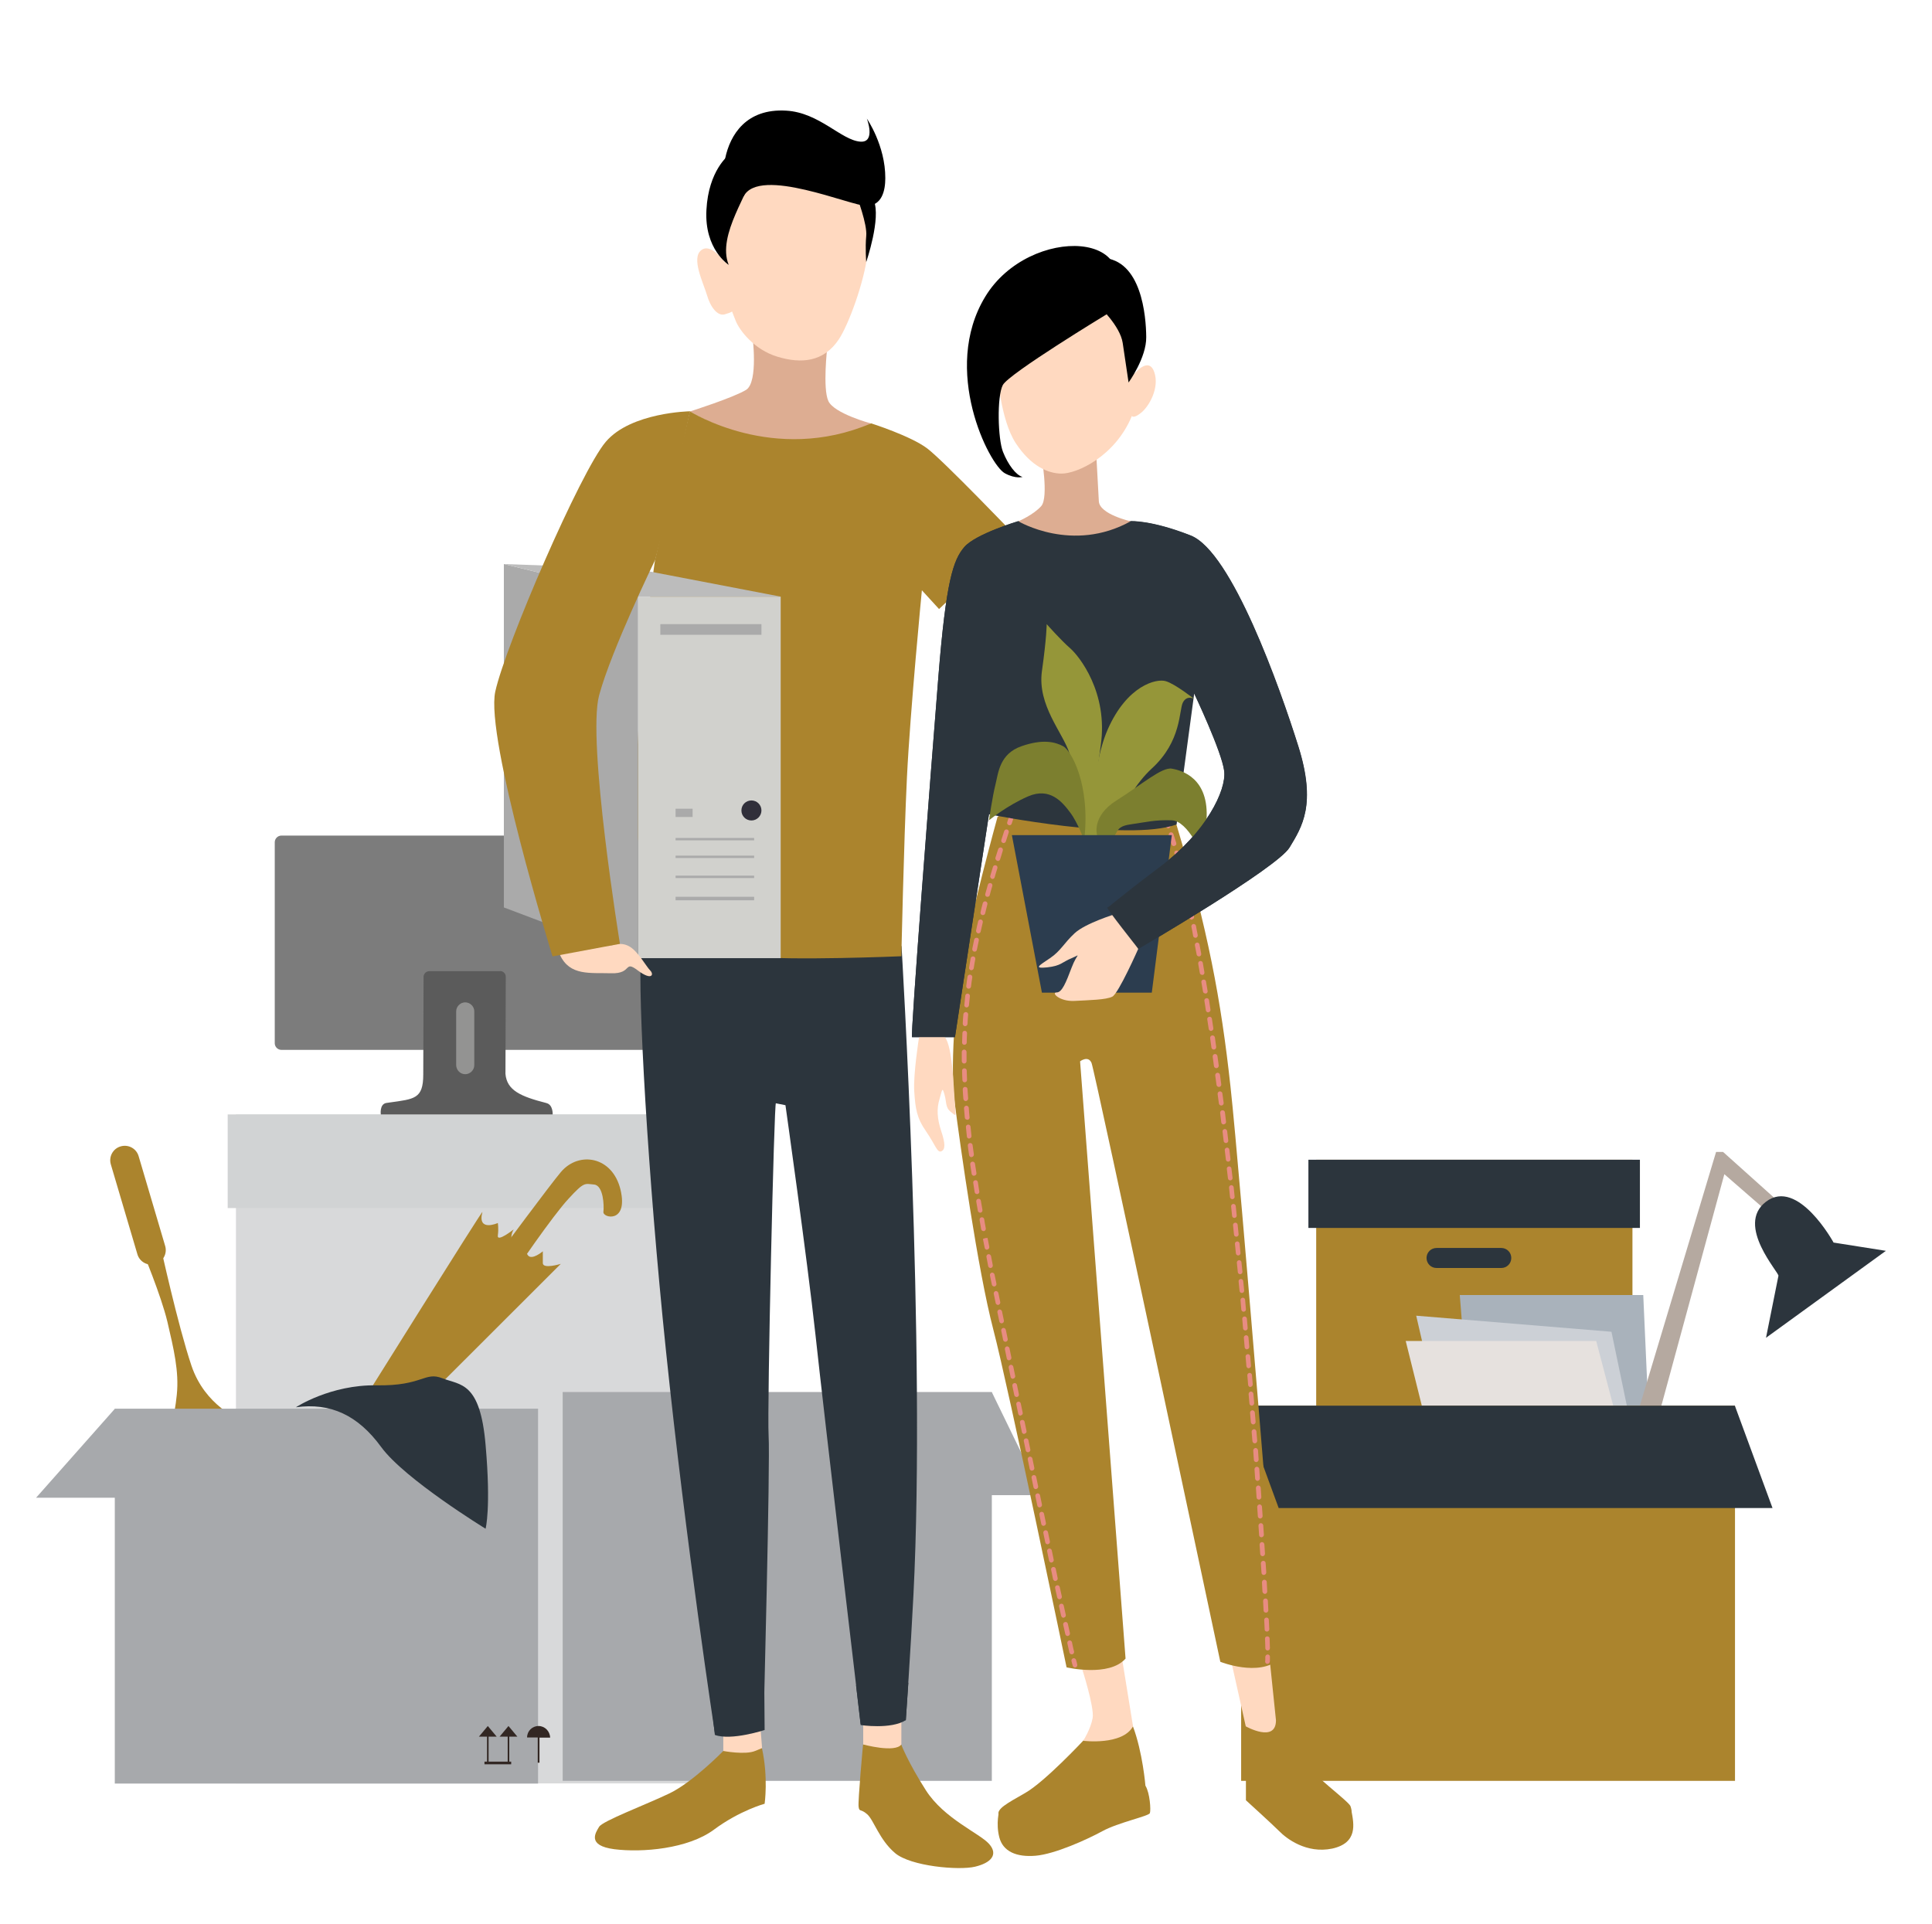 <svg xmlns="http://www.w3.org/2000/svg" xmlns:xlink="http://www.w3.org/1999/xlink" id="1019094414" x="0px" y="0px" viewBox="0 0 1215.1 1210" style="enable-background:new 0 0 1215.1 1210;" xml:space="preserve" class="svg u_1019094414" data-icon-custom="true" data-icon-name="6.svg"><style type="text/css">.st0-1588764678{fill:#D8D9DA;}	.st1-1588764678{fill:#AB842D;}	.st2-1588764678{fill:#A7A9AC;}	.st3-1588764678{fill:#D1D3D4;}	.st4-1588764678{fill:#7C7C7C;}	.st5-1588764678{fill:#5B5B5B;}	.st6-1588764678{fill:#939392;}	.st7-1588764678{fill:#2C353D;}	.st8-1588764678{fill:#322723;}	.st9-1588764678{fill:#A9B2BB;}	.st10-1588764678{fill:#CCD0D6;}	.st11-1588764678{fill:#E6E1DE;}	.st12-1588764678{fill:#B5A9A0;}	.st13-1588764678{fill:#DDAD92;}	.st14-1588764678{fill:#FFD9C0;}	.st15-1588764678{fill:#D1D1CD;}	.st16-1588764678{fill:#AAAAAA;}	.st17-1588764678{fill:#BCBCBC;}	.st18-1588764678{fill:#E88C82;}	.st19-1588764678{fill:#959639;}	.st20-1588764678{fill:#7C7F2F;}	.st21-1588764678{fill:#2C3D4F;}	.st22-1588764678{fill:#302F3A;}</style><rect x="148.4" y="701" class="st0-1588764678" width="313.6" height="420.8"></rect><path class="st1-1588764678" d="M89.5,786.6c0,0,11.8,28.1,15.8,44.9c3.9,16.8,7.4,31.1,5.9,45.8c-1.5,14.8-4.9,25.1-4.9,25.1l44.9-9.4&#10;&#9;c0,0-22.2-8.4-30.8-34c-8.6-25.6-19.5-75.4-19.5-75.4L89.5,786.6z"></path><rect x="72.2" y="886.2" class="st2-1588764678" width="266.2" height="235.7"></rect><polygon class="st2-1588764678" points="288.9,942.1 22.7,942.1 72.2,886.2 338.5,886.2 "></polygon><rect x="353.9" y="875.7" class="st2-1588764678" width="269.9" height="244.5"></rect><rect x="143.2" y="701" class="st3-1588764678" width="323.4" height="58.9"></rect><path class="st4-1588764678" d="M177,660.4h231.2c2.3,0,4.2-1.9,4.2-4.2V529.8c0-2.3-1.9-4.2-4.2-4.2H177c-2.3,0-4.2,1.9-4.2,4.2v126.4&#10;&#9;C172.8,658.5,174.7,660.4,177,660.4z"></path><path class="st5-1588764678" d="M314.5,610.8c2,0,3.6,1.6,3.6,3.6l-0.2,61.1c0.9,10.4,9.6,14.2,25.6,18.3c0.1,0,0.2,0.1,0.3,0.1&#10;&#9;c4.1,1.1,3.8,7.1,3.8,7.1H239.5c0,0-0.9-6.4,3.4-7.2c0.6-0.1,1.3-0.2,2.1-0.3c15.6-2.2,21.2-2.2,21.2-17.6l0.2-61.4&#10;&#9;c0-2,1.6-3.6,3.6-3.6H314.5z"></path><path class="st6-1588764678" d="M292.6,675.7L292.6,675.7c3.1,0,5.7-2.6,5.7-5.7v-33.8c0-3.1-2.6-5.7-5.7-5.7l0,0c-3.1,0-5.7,2.6-5.7,5.7v33.8&#10;&#9;C287,673.2,289.5,675.7,292.6,675.7z"></path><rect x="827.8" y="729.5" class="st1-1588764678" width="198.9" height="155.3"></rect><rect x="822.9" y="729.5" class="st7-1588764678" width="208.5" height="42.9"></rect><path class="st7-1588764678" d="M944.2,785h-40.7c-3.5,0-6.3,2.8-6.3,6.3l0,0c0,3.5,2.8,6.3,6.3,6.3h40.7c3.5,0,6.3-2.8,6.3-6.3l0,0&#10;&#9;C950.5,787.8,947.7,785,944.2,785z"></path><path class="st1-1588764678" d="M313.2,789.5c0,0,33.2-44.8,39.6-52.3c11.3-13.3,32.5-9.9,37.5,11.3c4.9,21.2-11.3,17.7-10.8,13.8&#10;&#9;c0.5-3.9,0-16.7-5.9-17.2c-5.9-0.5-6-2-16,8.9c-10.1,10.8-34.2,46.3-34.2,46.3L313.2,789.5z"></path><path class="st1-1588764678" d="M303.4,762.4c0.5-2-77.9,123.4-77.9,123.4l26.1,10.2L352.7,795c0,0-11.3,3.5-11.3-0.5c0-3.9,0-7.4,0-7.4&#10;&#9;s-6.9,5.9-9.4,2.5c-2.5-3.5-0.5-7.9-0.5-7.9s-6.4,4.9-8.9,0.5c-2.5-4.4,0.5-8.9,0.5-8.9s-10.6,8.4-10,3.9c0.6-4.4,0-7.9,0-7.9&#10;&#9;S300,775.2,303.4,762.4z"></path><path class="st7-1588764678" d="M186.1,885.2c0,0,21.7-14.3,50.8-13.8c29.1,0.5,30.1-8.9,41.4-4.4c11.3,4.4,23.7,2,27.1,41.9&#10;&#9;c3.5,39.9,0,52.7,0,52.7s-50.8-31.1-65.6-51.3C225.1,890.1,207.8,882.2,186.1,885.2z"></path><path class="st1-1588764678" d="M97.7,795.1L97.7,795.1c-4.8,1.4-9.9-1.3-11.3-6.2l-16.7-56.5c-1.4-4.8,1.3-9.9,6.2-11.3l0,0&#10;&#9;c4.8-1.4,9.9,1.3,11.3,6.2l16.7,56.5C105.3,788.6,102.5,793.7,97.7,795.1z"></path><g><path class="st8-1588764678" d="M338.7,1085.7c-4,0-7.2,3.2-7.2,7.2h6.7v15.9h1.1V1093h6.7C345.9,1089,342.7,1085.7,338.7,1085.7z"></path><polygon class="st8-1588764678" points="325.4,1092.4 319.8,1085.7 314.2,1092.4 319.3,1092.4 319.3,1108.1 307.3,1108.1 307.3,1092.4 &#10;&#9;&#9;312.4,1092.4 306.8,1085.7 301.2,1092.4 306.3,1092.4 306.3,1108.1 304.7,1108.1 304.7,1109.8 321.5,1109.8 321.5,1108.1 &#10;&#9;&#9;320.3,1108.1 320.3,1092.4 &#9;"></polygon></g><polygon class="st9-1588764678" points="1037.2,897.4 1033.5,814.6 918.1,814.6 925.5,907.4 "></polygon><polygon class="st10-1588764678" points="1025.3,894.4 1013.5,837.7 890.7,827.6 901.8,875.7 "></polygon><polygon class="st11-1588764678" points="898.1,899.8 884.1,843.5 1003.9,843.5 1018.7,899.8 "></polygon><polygon class="st2-1588764678" points="655.3,940.5 385.4,940.5 353.9,875.7 623.8,875.7 "></polygon><polygon class="st12-1588764678" points="1018.7,926.4 1079.3,724.6 1083.7,724.6 1118.5,755.8 1113,763.4 1084.5,738.6 1037.2,912.5 "></polygon><path class="st7-1588764678" d="M1118.5,802.6c1.1-1.5-27.4-31.8-7.8-46.7c20.1-15.3,42.5,25.7,42.5,25.7l32.9,5.2l-75.4,54.7L1118.5,802.6z"></path><rect x="780.6" y="884.2" class="st1-1588764678" width="310.6" height="236"></rect><polygon class="st7-1588764678" points="1114.8,948.6 804.2,948.6 780.6,884.2 1091.1,884.2 "></polygon><path class="st13-1588764678" d="M473.2,210.9c0,0,3.9,29.3-3.9,34.3c-7.9,4.9-35.3,13.6-35.3,13.6s58.7,37.5,113.9,7.6c0,0-23.2-6.2-26.9-14.1&#10;&#9;c-3.7-7.9-0.7-33.8-0.7-33.8L473.2,210.9z"></path><g><path class="st1-1588764678" d="M454.9,1101.4c0,0-19.1,19.6-33.9,26.7c-14.8,7.1-42,17.3-44.2,21c-2.2,3.7-7.9,11.8,9.6,14.1&#10;&#9;&#9;c17.5,2.2,46.3-0.2,62.6-12.3c16.3-12.1,31.9-16.3,31.9-16.3s2.4-16.5-1.7-35C475.2,1081,454.9,1101.4,454.9,1101.4z"></path><path class="st1-1588764678" d="M622.1,1159.9c-5.9-6.7-28.3-15.8-39.8-33.8c-11.5-18-15.5-28.8-15.5-28.8h-24c0,0-3.3,35.7-2.8,39.2&#10;&#9;&#9;c0.5,3.5,1.2,1,5.4,4.7c4.2,3.7,7.6,16,17.5,24.4c9.9,8.4,40.2,11,50.3,8.6C623.3,1171.8,628,1166.6,622.1,1159.9z"></path></g><g><path class="st14-1588764678" d="M523.6,112.4c18.6,5.2,24.1,28.6,22,47.2c-2,17.9-12,44.8-18,53.8c-9.6,14.4-23.6,15.5-38.6,11&#10;&#9;&#9;c-14.9-4.5-24-16.8-26.3-22.6c-2.3-5.9-2.3-5.9-2.3-5.9s0,0.5-4.5,1.8c-4.5,1.4-9.1-4.4-11.3-12.2c-2.3-7.7-10-23.1-3.6-28.1&#10;&#9;&#9;c6.3-5,14.9,7.7,14.9,7.7s-3.3-28.8,5.7-40.1c9.1-11.3,35.9-26.3,58.5-14.3C521.4,111.1,522.4,112.1,523.6,112.4z"></path></g><g><path class="st14-1588764678" d="M454.9,1087.3v14.1c0,0,13.7,2.6,20,0c6.3-2.6,4.4-1.8,4.4-1.8l-0.9-11.4L454.9,1087.3z"></path><path class="st14-1588764678" d="M542.9,1084.4v12.9c0,0,20,5.5,24,0v-16.6L542.9,1084.4z"></path></g><g><path d="M458.3,97.6c0,0-12.7,9.5-14,34.4c-1.4,24.9,14,34.6,14,34.6c-7.7-18.9,13.9-46.4,15.8-59.7&#10;&#9;&#9;C476.1,93.5,458.3,97.6,458.3,97.6z"></path><path d="M549.5,126c-4.8-11.1-10.7-2.6-10.7-2.6s6.8,17.7,6,25.1c-0.7,7.4,0,16.3,0,16.3S554.3,137.1,549.5,126z"></path></g><g><path class="st7-1588764678" d="M403.2,599.2l163.8-4.1c0,0,15.4,252.7,7.5,408c-1.7,34.1-4.8,78.9-4.8,78.9l-28.4,2.5&#10;&#9;&#9;c0,0-23.1-195.4-28.4-244.7c-5.4-49.3-18.9-144.6-18.9-144.6l-6-1.2c-1.1-3.1-5.6,191.9-4.6,209c1.1,17.2-3.2,181.4-3.2,181.4&#10;&#9;&#9;l-30.6,5.8c0,0-18.1-118.4-30.8-241C407.4,739.3,401,625.4,403.2,599.2z"></path></g><g><path class="st7-1588764678" d="M538.4,1060.1l2.9,25c0,0,19.1,2.9,28.4-3.1l1.6-23.5L538.4,1060.1z"></path><path class="st7-1588764678" d="M446.7,1064.9l2.9,26.4c10.4,3.8,31.3-3.1,31.3-3.1l-0.2-26.1L446.7,1064.9z"></path></g><g><path d="M467.7,123.5c0,0-14.7-9.1-11.6-23.9c3.1-14.8,13.2-31.5,38.4-30c20.8,1.2,34.6,18.6,46.6,19.5c9.9,0.7,4.1-14.5,4.1-14.5&#10;&#9;&#9;s11.7,16.9,11.6,37.5c0,7.8-2.1,17.2-11.7,17.4C535.4,129.7,477.7,104.4,467.7,123.5z"></path></g><path class="st1-1588764678" d="M547.9,266.3c0,0,24.9,7.9,35.3,15.8c10.4,7.9,55.7,55.2,55.7,55.2l-48.3,45.8l-10.8-11.8&#10;&#9;c0,0-7.4,76.4-9.4,117.8c-2,41.4-3.5,112.4-3.5,112.4s-71,3-95.2,0c-24.2-3-74.4-19.2-72-102.5c2.5-83.3,12.3-146.9,12.3-146.9&#10;&#9;l21.9-93.4C434,258.7,486.5,292.5,547.9,266.3z"></path><rect x="401.3" y="375.3" class="st15-1588764678" width="89.7" height="227.4"></rect><polygon class="st16-1588764678" points="401.3,602.7 316.9,570.8 316.9,354.8 401.3,375.3 "></polygon><path class="st14-1588764678" d="M384.6,594.7c0,0,5.5-2.5,11,0.5c5.6,3,10.7,12.6,13.3,15.2c2.6,2.6,1.1,6.7-7.8,0c-8.9-6.7-3.3,2.2-16.6,1.8&#10;&#9;c-13.4-0.4-26.1,1.8-32.3-11.5C346.1,587.4,384.6,594.7,384.6,594.7z"></path><polygon class="st17-1588764678" points="491,375.3 399.8,357.8 316.9,354.8 401.3,375.3 "></polygon><path class="st1-1588764678" d="M434,258.7c0,0-37.2,0.6-53,19.2c-15.8,18.5-63.1,128-69.5,157.1c-6.4,29.1,36,166.6,36,166.6l42.4-7.9&#10;&#9;c0,0-20.8-127.7-13.1-156.3c7.7-28.6,35.3-85.3,35.3-85.3l10.3-40.1L434,258.7z"></path><rect x="415.3" y="392.6" class="st16-1588764678" width="63.6" height="6.7"></rect><rect x="424.9" y="527.1" class="st16-1588764678" width="49.4" height="1.5"></rect><rect x="424.9" y="538.2" class="st16-1588764678" width="49.4" height="1.5"></rect><rect x="424.9" y="550.8" class="st16-1588764678" width="49.4" height="1.5"></rect><rect x="424.9" y="564.1" class="st16-1588764678" width="49.4" height="2.2"></rect><g><path class="st1-1588764678" d="M628.5,1138.9c0,0-2.3,7.9,0,16.8c2.3,8.9,10.7,12.6,22.8,11.6c12-1,32.2-10.1,42.1-15.5&#10;&#9;&#9;c9.9-5.4,29.1-9.4,29.8-11.3c0.7-2,0-12.5-2.7-17.1C717.7,1118.7,628.5,1138.9,628.5,1138.9z"></path><path class="st1-1588764678" d="M850,1139.2c-1.6-8.1-66.4-24.1-66.4-24.1v17.3c0,0,16.5,15,21,19.5c4.4,4.5,17,14.3,33.3,10.9&#10;&#9;&#9;C854.1,1159.2,851.5,1147.3,850,1139.2z"></path></g><g><path class="st1-1588764678" d="M681.3,1094.9c0,0-24.2,25.9-36.5,32.9c-12.3,7-17.5,9.9-16.8,13.6s5.5,13.8,28.1,9.1&#10;&#9;&#9;c22.7-4.7,54.7-24.6,64.3-27.2c0,0-1.7-21.1-7.9-37.5C706.4,1069.4,681.3,1094.9,681.3,1094.9z"></path><path class="st1-1588764678" d="M849.4,1136.2c-1-3.1-24.5-20.1-32.6-31c-8.1-10.8-14.2-21.4-14.2-21.4l-19,2.1v29.2c0,0,7,8,12.8,12.8&#10;&#9;&#9;c5.7,4.7,23.2,19.5,39.5,18.1C852.1,1144.4,850.4,1139.3,849.4,1136.2z"></path></g><g><path class="st14-1588764678" d="M680.3,1048.9c0,0,8.1,25,6.9,31.8c-1.2,6.8-5.9,14.3-5.9,14.3s24.6,3.1,31.3-9.1l-6.6-40.7L680.3,1048.9z"></path><path class="st14-1588764678" d="M798.7,1045.4l-24.3-0.2l9.1,40.7c0,0,19,10.7,19-3.8L798.7,1045.4z"></path></g><path class="st1-1588764678" d="M627.4,513.8c0,0-17.4,62.9-23.3,97.1c-1.6,9-7.1,54.7-3.7,82.3c3.5,27.6,14.6,106,24.3,143&#10;&#9;c9.7,37,46.1,212.6,46.1,212.6s26.7,6.3,37.1-5.5l-28.6-375.7c0,0,5.1-3.9,7.2,1c2.1,4.9,81,376.7,81,376.7s24.2,9.7,37-1.6&#10;&#9;c0,0-24.6-306-30.6-360.2c-5.9-54.2-14.3-99.3-34-164.8C720.2,453.2,627.4,513.8,627.4,513.8z"></path><g><path class="st18-1588764678" d="M634.4,519c0.2,0.1,0.3,0.1,0.5,0.1c0.6,0,1.2-0.4,1.4-1l0.9-2.8c0.3-0.8-0.2-1.6-0.9-1.9&#10;&#9;&#9;c-0.8-0.3-1.6,0.2-1.9,0.9l-0.9,2.8C633.2,517.9,633.6,518.7,634.4,519z"></path><path class="st18-1588764678" d="M671.8,1029c0.8-0.2,1.3-1,1.1-1.8l-1.3-5.8c-0.2-0.8-0.9-1.3-1.8-1.1c-0.8,0.2-1.3,1-1.1,1.8l1.3,5.8&#10;&#9;&#9;c0.2,0.7,0.8,1.2,1.4,1.2C671.6,1029.1,671.7,1029,671.8,1029z"></path><path class="st18-1588764678" d="M621,786c0.8-0.2,1.3-0.9,1.2-1.7l-1.1-5.6l-1.5,0.1l-1.4,0.5l1.1,5.6c0.1,0.7,0.8,1.2,1.4,1.2&#10;&#9;&#9;C620.8,786,620.9,786,621,786z"></path><path class="st18-1588764678" d="M634.9,855.6c0.8-0.2,1.3-0.9,1.2-1.7l-1.2-5.8c-0.2-0.8-1-1.3-1.7-1.2c-0.8,0.2-1.3,0.9-1.2,1.8l1.2,5.8&#10;&#9;&#9;c0.1,0.7,0.8,1.2,1.4,1.2C634.7,855.6,634.8,855.6,634.9,855.6z"></path><path class="st18-1588764678" d="M642.1,890.3c0.8-0.2,1.3-0.9,1.1-1.7l-1.2-5.8c-0.2-0.8-1-1.3-1.7-1.1c-0.8,0.2-1.3,0.9-1.1,1.8l1.2,5.8&#10;&#9;&#9;c0.1,0.7,0.8,1.2,1.4,1.2C641.9,890.3,642,890.3,642.1,890.3z"></path><path class="st18-1588764678" d="M637.3,867.2c0.8-0.2,1.3-0.9,1.2-1.7l-1.2-5.8c-0.2-0.8-0.9-1.3-1.7-1.2c-0.8,0.2-1.3,0.9-1.2,1.8l1.2,5.8&#10;&#9;&#9;c0.1,0.7,0.8,1.2,1.4,1.2C637.1,867.2,637.2,867.2,637.3,867.2z"></path><path class="st18-1588764678" d="M625.5,809.2c0.8-0.2,1.3-0.9,1.2-1.7l-1.2-5.8c-0.2-0.8-1-1.3-1.7-1.2c-0.8,0.2-1.3,0.9-1.2,1.7l1.2,5.8&#10;&#9;&#9;c0.1,0.7,0.8,1.2,1.4,1.2C625.3,809.3,625.4,809.3,625.5,809.2z"></path><path class="st18-1588764678" d="M623.2,797.6c0.8-0.2,1.3-0.9,1.2-1.7l-1.1-5.8c-0.2-0.8-1-1.3-1.7-1.2c-0.8,0.2-1.3,0.9-1.2,1.7l1.1,5.8&#10;&#9;&#9;c0.1,0.7,0.8,1.2,1.4,1.2C623.1,797.7,623.1,797.7,623.2,797.6z"></path><path class="st18-1588764678" d="M627.9,820.8c0.8-0.2,1.3-0.9,1.2-1.7l-1.2-5.8c-0.2-0.8-1-1.3-1.7-1.2c-0.8,0.2-1.3,0.9-1.2,1.7l1.2,5.8&#10;&#9;&#9;c0.1,0.7,0.8,1.2,1.4,1.2C627.7,820.9,627.8,820.9,627.9,820.8z"></path><path class="st18-1588764678" d="M630.2,832.4c0.8-0.2,1.3-0.9,1.2-1.7l-1.2-5.8c-0.2-0.8-1-1.3-1.7-1.2c-0.8,0.2-1.3,0.9-1.2,1.7l1.2,5.8&#10;&#9;&#9;c0.1,0.7,0.8,1.2,1.4,1.2C630,832.4,630.1,832.4,630.2,832.4z"></path><path class="st18-1588764678" d="M632.6,844c0.8-0.2,1.3-0.9,1.2-1.7l-1.2-5.8c-0.2-0.8-0.9-1.3-1.7-1.2c-0.8,0.2-1.3,0.9-1.2,1.7l1.2,5.8&#10;&#9;&#9;c0.1,0.7,0.8,1.2,1.4,1.2C632.4,844,632.5,844,632.6,844z"></path><path class="st18-1588764678" d="M639.7,878.7c0.8-0.2,1.3-0.9,1.1-1.8l-1.2-5.8c-0.2-0.8-1-1.3-1.7-1.1c-0.8,0.2-1.3,0.9-1.2,1.7l1.2,5.8&#10;&#9;&#9;c0.1,0.7,0.8,1.2,1.4,1.2C639.5,878.8,639.6,878.8,639.7,878.7z"></path><path class="st18-1588764678" d="M646.9,913.4c0.8-0.2,1.3-0.9,1.1-1.7l-1.2-5.8c-0.2-0.8-1-1.3-1.8-1.1c-0.8,0.2-1.3,1-1.1,1.7l1.2,5.8&#10;&#9;&#9;c0.1,0.7,0.8,1.2,1.4,1.2C646.7,913.5,646.8,913.5,646.9,913.4z"></path><path class="st18-1588764678" d="M666.7,1005.9c0.8-0.2,1.3-1,1.1-1.8l-1.3-5.8c-0.2-0.8-0.9-1.3-1.8-1.1c-0.8,0.2-1.3,1-1.1,1.8l1.3,5.8&#10;&#9;&#9;c0.2,0.7,0.8,1.2,1.4,1.2C666.4,1006,666.5,1005.9,666.7,1005.9z"></path><path class="st18-1588764678" d="M674.4,1040.6c0.8-0.2,1.3-1,1.1-1.8c-0.4-1.7-0.9-3.6-1.3-5.8c-0.2-0.8-1-1.3-1.8-1.1&#10;&#9;&#9;c-0.8,0.2-1.3,1-1.1,1.8c0.5,2.1,0.9,4.1,1.3,5.8c0.2,0.7,0.8,1.1,1.4,1.1C674.2,1040.6,674.3,1040.6,674.4,1040.6z"></path><path class="st18-1588764678" d="M661.6,982.8c0.8-0.2,1.3-1,1.1-1.8l-1.2-5.8c-0.2-0.8-1-1.3-1.8-1.1c-0.8,0.2-1.3,1-1.1,1.8l1.2,5.8&#10;&#9;&#9;c0.2,0.7,0.8,1.2,1.4,1.2C661.4,982.8,661.5,982.8,661.6,982.8z"></path><path class="st18-1588764678" d="M669.2,1017.5c0.8-0.2,1.3-1,1.1-1.8l-1.3-5.8c-0.2-0.8-0.9-1.3-1.8-1.1c-0.8,0.2-1.3,1-1.1,1.8l1.3,5.8&#10;&#9;&#9;c0.2,0.7,0.8,1.2,1.4,1.2C669,1017.5,669.1,1017.5,669.2,1017.5z"></path><path class="st18-1588764678" d="M664.1,994.4c0.8-0.2,1.3-1,1.1-1.8l-1.2-5.8c-0.2-0.8-0.9-1.3-1.8-1.1c-0.8,0.2-1.3,1-1.1,1.8l1.2,5.8&#10;&#9;&#9;c0.2,0.7,0.8,1.2,1.4,1.2C663.9,994.4,664,994.4,664.1,994.4z"></path><path class="st18-1588764678" d="M651.8,936.6c0.8-0.2,1.3-1,1.1-1.8l-1.2-5.8c-0.2-0.8-0.9-1.3-1.8-1.1c-0.8,0.2-1.3,1-1.1,1.8l1.2,5.8&#10;&#9;&#9;c0.1,0.7,0.8,1.2,1.4,1.2C651.6,936.6,651.7,936.6,651.8,936.6z"></path><path class="st18-1588764678" d="M649.4,925c0.8-0.2,1.3-0.9,1.1-1.8l-1.2-5.8c-0.2-0.8-1-1.3-1.8-1.1c-0.8,0.2-1.3,1-1.1,1.8l1.2,5.8&#10;&#9;&#9;c0.1,0.7,0.8,1.2,1.4,1.2C649.2,925,649.3,925,649.4,925z"></path><path class="st18-1588764678" d="M659.2,971.3c0.8-0.2,1.3-1,1.1-1.8l-1.2-5.8c-0.2-0.8-1-1.3-1.8-1.1c-0.8,0.2-1.3,1-1.1,1.8l1.2,5.8&#10;&#9;&#9;c0.2,0.7,0.8,1.2,1.4,1.2C659,971.3,659.1,971.3,659.2,971.3z"></path><path class="st18-1588764678" d="M654.2,948.1c0.8-0.2,1.3-1,1.1-1.8l-1.2-5.8c-0.2-0.8-1-1.3-1.8-1.1c-0.8,0.2-1.3,1-1.1,1.8l1.2,5.8&#10;&#9;&#9;c0.1,0.7,0.8,1.2,1.4,1.2C654,948.2,654.1,948.2,654.2,948.1z"></path><path class="st18-1588764678" d="M656.7,959.7c0.8-0.2,1.3-1,1.1-1.8l-1.2-5.8c-0.2-0.8-1-1.3-1.8-1.1c-0.8,0.2-1.3,1-1.1,1.8l1.2,5.8&#10;&#9;&#9;c0.1,0.7,0.8,1.2,1.4,1.2C656.5,959.7,656.6,959.7,656.7,959.7z"></path><path class="st18-1588764678" d="M644.5,901.8c0.8-0.2,1.3-0.9,1.1-1.7l-1.2-5.8c-0.2-0.8-0.9-1.3-1.8-1.1c-0.8,0.2-1.3,0.9-1.1,1.8l1.2,5.8&#10;&#9;&#9;c0.1,0.7,0.8,1.2,1.4,1.2C644.3,901.9,644.4,901.9,644.5,901.8z"></path><path class="st18-1588764678" d="M612.7,598.6c0.1,0,0.2,0,0.3,0c0.7,0,1.3-0.5,1.4-1.2c0.4-1.9,0.8-3.8,1.2-5.8c0.2-0.8-0.3-1.6-1.1-1.7&#10;&#9;&#9;c-0.8-0.2-1.6,0.3-1.8,1.1c-0.4,1.9-0.8,3.9-1.2,5.8C611.4,597.7,611.9,598.5,612.7,598.6z"></path><path class="st18-1588764678" d="M610.7,610.3c0.1,0,0.2,0,0.2,0c0.7,0,1.3-0.5,1.5-1.2c0.3-1.9,0.6-3.9,1-5.8c0.1-0.8-0.4-1.6-1.2-1.7&#10;&#9;&#9;c-0.8-0.1-1.6,0.4-1.7,1.2c-0.3,2-0.7,3.9-1,5.8C609.3,609.4,609.9,610.1,610.7,610.3z"></path><path class="st18-1588764678" d="M609,621.9c0.1,0,0.1,0,0.2,0c0.7,0,1.4-0.5,1.5-1.3c0.2-1.9,0.5-3.9,0.8-5.8c0.1-0.8-0.4-1.6-1.3-1.7&#10;&#9;&#9;c-0.8-0.1-1.6,0.4-1.7,1.3c-0.3,2-0.6,3.9-0.8,5.9C607.7,621.1,608.2,621.8,609,621.9z"></path><path class="st18-1588764678" d="M607.8,633.7c0,0,0.1,0,0.1,0c0.8,0,1.4-0.6,1.5-1.3c0.2-1.9,0.4-3.9,0.6-5.8c0.1-0.8-0.5-1.5-1.3-1.6&#10;&#9;&#9;c-0.8-0.1-1.5,0.5-1.6,1.3c-0.2,2-0.4,3.9-0.6,5.9C606.4,632.9,607,633.6,607.8,633.7z"></path><path class="st18-1588764678" d="M615.1,587.1c0.1,0,0.2,0,0.3,0c0.7,0,1.3-0.5,1.4-1.2c0.4-1.9,0.9-3.8,1.3-5.7c0.2-0.8-0.3-1.6-1.1-1.8&#10;&#9;&#9;c-0.8-0.2-1.6,0.3-1.8,1.1c-0.5,1.9-0.9,3.9-1.3,5.8C613.8,586.1,614.3,586.9,615.1,587.1z"></path><path class="st18-1588764678" d="M617.8,575.6c0.1,0,0.2,0,0.4,0c0.7,0,1.3-0.5,1.4-1.1c0.5-1.9,0.9-3.8,1.4-5.7c0.2-0.8-0.3-1.6-1.1-1.8&#10;&#9;&#9;c-0.8-0.2-1.6,0.3-1.8,1.1c-0.5,1.9-1,3.8-1.4,5.7C616.5,574.6,617,575.4,617.8,575.6z"></path><path class="st18-1588764678" d="M627.2,541.5c0.1,0,0.3,0.1,0.4,0.1c0.6,0,1.2-0.4,1.4-1c0.6-1.9,1.2-3.7,1.7-5.6c0.2-0.8-0.2-1.6-1-1.9&#10;&#9;&#9;c-0.8-0.2-1.6,0.2-1.9,1c-0.6,1.9-1.2,3.8-1.8,5.6C626,540.4,626.4,541.2,627.2,541.5z"></path><path class="st18-1588764678" d="M618.8,774.4c0.8-0.1,1.3-0.9,1.2-1.7c-0.4-2-0.7-3.9-1-5.8c-0.1-0.8-0.9-1.3-1.7-1.2&#10;&#9;&#9;c-0.8,0.1-1.3,0.9-1.2,1.7c0.3,1.9,0.7,3.9,1,5.8c0.1,0.7,0.8,1.2,1.5,1.2C618.6,774.4,618.7,774.4,618.8,774.4z"></path><path class="st18-1588764678" d="M620.7,564.1c0.1,0,0.3,0,0.4,0c0.7,0,1.3-0.4,1.4-1.1c0.5-1.9,1-3.8,1.6-5.7c0.2-0.8-0.2-1.6-1-1.8&#10;&#9;&#9;c-0.8-0.2-1.6,0.2-1.8,1c-0.5,1.9-1.1,3.8-1.6,5.7C619.4,563.1,619.9,563.9,620.7,564.1z"></path><path class="st18-1588764678" d="M606.9,645.5C607,645.5,607,645.5,606.9,645.5c0.9,0,1.5-0.6,1.6-1.4c0.1-2,0.2-3.9,0.4-5.9&#10;&#9;&#9;c0.1-0.8-0.5-1.5-1.4-1.6c-0.8,0-1.5,0.6-1.6,1.4c-0.2,2-0.3,3.9-0.4,5.9C605.5,644.7,606.1,645.4,606.9,645.5z"></path><path class="st18-1588764678" d="M623.8,552.8c0.1,0,0.3,0.1,0.4,0.1c0.6,0,1.2-0.4,1.4-1.1c0.5-1.9,1.1-3.8,1.7-5.7c0.2-0.8-0.2-1.6-1-1.8&#10;&#9;&#9;c-0.8-0.2-1.6,0.2-1.8,1c-0.6,1.9-1.1,3.8-1.7,5.7C622.6,551.7,623.1,552.5,623.8,552.8z"></path><path class="st18-1588764678" d="M630.7,530.2c0.2,0.1,0.3,0.1,0.5,0.1c0.6,0,1.2-0.4,1.4-1c0.6-1.8,1.2-3.7,1.8-5.6c0.3-0.8-0.2-1.6-0.9-1.9&#10;&#9;&#9;c-0.8-0.3-1.6,0.2-1.9,0.9c-0.6,1.9-1.2,3.8-1.8,5.6C629.5,529.1,629.9,529.9,630.7,530.2z"></path><path class="st18-1588764678" d="M612.9,739.5c0.8-0.1,1.4-0.9,1.2-1.7c-0.3-2-0.6-3.9-0.9-5.8c-0.1-0.8-0.9-1.4-1.7-1.3&#10;&#9;&#9;c-0.8,0.1-1.4,0.9-1.3,1.7c0.3,1.9,0.6,3.9,0.9,5.9c0.1,0.7,0.7,1.3,1.5,1.3C612.7,739.5,612.8,739.5,612.9,739.5z"></path><path class="st18-1588764678" d="M609.7,716.1c0.8-0.1,1.4-0.8,1.3-1.6c-0.2-2-0.4-3.9-0.6-5.8c-0.1-0.8-0.8-1.4-1.6-1.3&#10;&#9;&#9;c-0.8,0.1-1.4,0.8-1.3,1.6c0.2,1.9,0.4,3.9,0.6,5.9c0.1,0.8,0.7,1.3,1.5,1.3C609.6,716.1,609.7,716.1,609.7,716.1z"></path><path class="st18-1588764678" d="M611.2,727.8c0.8-0.1,1.4-0.9,1.3-1.7c-0.3-2-0.5-3.9-0.8-5.8c-0.1-0.8-0.8-1.4-1.7-1.3&#10;&#9;&#9;c-0.8,0.1-1.4,0.8-1.3,1.7c0.2,1.9,0.5,3.9,0.8,5.9c0.1,0.7,0.7,1.3,1.5,1.3C611.1,727.8,611.1,727.8,611.2,727.8z"></path><path class="st18-1588764678" d="M616.7,762.8c0.8-0.1,1.3-0.9,1.2-1.7l-1-5.8c-0.1-0.8-0.9-1.4-1.7-1.2c-0.8,0.1-1.3,0.9-1.2,1.7l1,5.8&#10;&#9;&#9;c0.1,0.7,0.8,1.2,1.5,1.2C616.5,762.8,616.6,762.8,616.7,762.8z"></path><path class="st18-1588764678" d="M614.7,751.1c0.8-0.1,1.4-0.9,1.2-1.7c-0.3-2-0.6-3.9-0.9-5.8c-0.1-0.8-0.9-1.4-1.7-1.2&#10;&#9;&#9;c-0.8,0.1-1.4,0.9-1.2,1.7c0.3,1.9,0.6,3.9,0.9,5.8c0.1,0.7,0.7,1.2,1.5,1.2C614.6,751.2,614.7,751.2,614.7,751.1z"></path><path class="st18-1588764678" d="M607.4,692.6c0,0,0.1,0,0.1,0c0.8-0.1,1.4-0.8,1.4-1.6c-0.1-2-0.3-3.9-0.4-5.9c0-0.8-0.6-1.4-1.6-1.4&#10;&#9;&#9;c-0.8,0-1.4,0.7-1.4,1.6c0.1,2,0.2,3.9,0.4,5.9C606,692,606.6,692.6,607.4,692.6z"></path><path class="st18-1588764678" d="M606.4,669C606.4,669,606.4,669,606.4,669c0.8,0,1.5-0.7,1.5-1.5l0-3.2l0-2.6c0-0.8-0.7-1.5-1.5-1.5h0&#10;&#9;&#9;c-0.8,0-1.5,0.7-1.5,1.5l0,2.6l0,3.3C605,668.4,605.6,669,606.4,669z"></path><path class="st18-1588764678" d="M608.5,704.4c0.8-0.1,1.4-0.8,1.3-1.6c-0.2-2-0.4-3.9-0.5-5.9c-0.1-0.8-0.7-1.4-1.6-1.4&#10;&#9;&#9;c-0.8,0.1-1.4,0.8-1.4,1.6c0.2,2,0.3,3.9,0.5,5.9c0.1,0.8,0.7,1.3,1.5,1.3C608.4,704.4,608.4,704.4,608.5,704.4z"></path><path class="st18-1588764678" d="M606.7,680.8C606.8,680.8,606.8,680.8,606.7,680.8c0.9,0,1.5-0.7,1.5-1.5c-0.1-2-0.1-3.9-0.2-5.9&#10;&#9;&#9;c0-0.8-0.7-1.4-1.5-1.4c0,0,0,0,0,0c-0.8,0-1.5,0.7-1.4,1.5c0,2,0.1,3.9,0.2,5.9C605.3,680.2,605.9,680.8,606.7,680.8z"></path><path class="st18-1588764678" d="M606.5,657.2C606.5,657.2,606.5,657.2,606.5,657.2c0.8,0,1.5-0.6,1.5-1.4c0-2,0.1-3.9,0.2-5.9&#10;&#9;&#9;c0-0.8-0.6-1.5-1.4-1.5c-0.8-0.1-1.5,0.6-1.5,1.4c-0.1,2-0.1,3.9-0.2,5.9C605,656.5,605.7,657.2,606.5,657.2z"></path><path class="st18-1588764678" d="M676.8,1044.2c-0.2-0.8-1-1.3-1.8-1.1c-0.8,0.2-1.3,1-1.1,1.8c0.3,1.2,0.5,2.1,0.8,2.9&#10;&#9;&#9;c0.2,0.7,0.8,1.1,1.4,1.1c0.1,0,0.3,0,0.4-0.1c0.8-0.2,1.2-1,1-1.8C677.4,1046.3,677.1,1045.3,676.8,1044.2z"></path><path class="st18-1588764678" d="M736.1,519c-0.3-1-0.7-1.9-1-2.8c-0.3-0.8-1.1-1.2-1.9-0.9c-0.8,0.3-1.2,1.1-0.9,1.9c0.3,0.9,0.7,1.8,1,2.8&#10;&#9;&#9;c0.2,0.6,0.8,1,1.4,1c0.2,0,0.3,0,0.5-0.1C736,520.6,736.4,519.7,736.1,519z"></path><path class="st18-1588764678" d="M787.4,884.2c0.8-0.1,1.4-0.8,1.4-1.6l-0.5-5.9c-0.1-0.8-0.8-1.4-1.6-1.4c-0.8,0.1-1.4,0.8-1.4,1.6l0.5,5.9&#10;&#9;&#9;c0.1,0.8,0.7,1.4,1.5,1.4C787.3,884.2,787.4,884.2,787.4,884.2z"></path><path class="st18-1588764678" d="M784.4,848.7c0.8-0.1,1.4-0.8,1.3-1.6l-0.5-5.9c-0.1-0.8-0.9-1.4-1.6-1.3c-0.8,0.1-1.4,0.8-1.3,1.6l0.5,5.9&#10;&#9;&#9;c0.1,0.8,0.7,1.4,1.5,1.4C784.4,848.7,784.4,848.7,784.4,848.7z"></path><path class="st18-1588764678" d="M778.9,789.7c0.8-0.1,1.4-0.8,1.3-1.6l-0.6-5.9c-0.1-0.8-0.8-1.4-1.6-1.3c-0.8,0.1-1.4,0.8-1.3,1.6l0.6,5.9&#10;&#9;&#9;c0.1,0.8,0.7,1.3,1.5,1.3C778.8,789.7,778.9,789.7,778.9,789.7z"></path><path class="st18-1588764678" d="M790.1,919.7c0,0,0.1,0,0.1,0c0.8-0.1,1.4-0.8,1.4-1.6l-0.4-5.9c-0.1-0.8-0.8-1.4-1.6-1.4&#10;&#9;&#9;c-0.8,0.1-1.4,0.8-1.4,1.6l0.4,5.9C788.6,919.1,789.3,919.7,790.1,919.7z"></path><path class="st18-1588764678" d="M789.2,907.9c0,0,0.1,0,0.1,0c0.8-0.1,1.4-0.8,1.4-1.6l-0.5-5.9c-0.1-0.8-0.8-1.5-1.6-1.4&#10;&#9;&#9;c-0.8,0.1-1.4,0.8-1.4,1.6l0.5,5.9C787.8,907.3,788.4,907.9,789.2,907.9z"></path><path class="st18-1588764678" d="M788.2,896c0,0,0.1,0,0.1,0c0.8-0.1,1.4-0.8,1.4-1.6l-0.5-5.9c-0.1-0.8-0.8-1.4-1.6-1.4&#10;&#9;&#9;c-0.8,0.1-1.4,0.8-1.4,1.6l0.5,5.9C786.8,895.4,787.5,896,788.2,896z"></path><path class="st18-1588764678" d="M785.5,860.6c0.8-0.1,1.4-0.8,1.3-1.6l-0.5-5.9c-0.1-0.8-0.8-1.4-1.6-1.3c-0.8,0.1-1.4,0.8-1.3,1.6l0.5,5.9&#10;&#9;&#9;c0.1,0.8,0.7,1.4,1.5,1.4C785.4,860.6,785.4,860.6,785.5,860.6z"></path><path class="st18-1588764678" d="M783.4,836.9c0.8-0.1,1.4-0.8,1.3-1.6l-0.5-5.9c-0.1-0.8-0.9-1.4-1.6-1.3c-0.8,0.1-1.4,0.8-1.3,1.6l0.5,5.9&#10;&#9;&#9;c0.1,0.8,0.7,1.3,1.5,1.3C783.3,836.9,783.4,836.9,783.4,836.9z"></path><path class="st18-1588764678" d="M781.2,813.3c0.8-0.1,1.4-0.8,1.3-1.6l-0.6-5.9c-0.1-0.8-0.9-1.4-1.6-1.3c-0.8,0.1-1.4,0.8-1.3,1.6l0.6,5.9&#10;&#9;&#9;c0.1,0.8,0.7,1.3,1.5,1.3C781.1,813.3,781.2,813.3,781.2,813.3z"></path><path class="st18-1588764678" d="M780.1,801.5c0.8-0.1,1.4-0.8,1.3-1.6l-0.6-5.9c-0.1-0.8-0.8-1.4-1.6-1.3c-0.8,0.1-1.4,0.8-1.3,1.6l0.6,5.9&#10;&#9;&#9;c0.1,0.8,0.7,1.3,1.5,1.3C780,801.5,780,801.5,780.1,801.5z"></path><path class="st18-1588764678" d="M782.3,825.1c0.8-0.1,1.4-0.8,1.3-1.6l-0.5-5.9c-0.1-0.8-0.8-1.4-1.6-1.3c-0.8,0.1-1.4,0.8-1.3,1.6l0.5,5.9&#10;&#9;&#9;c0.1,0.8,0.7,1.3,1.5,1.3C782.2,825.1,782.3,825.1,782.3,825.1z"></path><path class="st18-1588764678" d="M786.5,872.4c0.8-0.1,1.4-0.8,1.4-1.6l-0.5-5.9c-0.1-0.8-0.8-1.4-1.6-1.3c-0.8,0.1-1.4,0.8-1.3,1.6l0.5,5.9&#10;&#9;&#9;c0.1,0.8,0.7,1.4,1.5,1.4C786.4,872.4,786.4,872.4,786.5,872.4z"></path><path class="st18-1588764678" d="M796.2,1014.4C796.2,1014.4,796.2,1014.4,796.2,1014.4c0.9,0,1.5-0.7,1.5-1.6l-0.3-5.9c0-0.8-0.7-1.5-1.6-1.4&#10;&#9;&#9;c-0.8,0-1.4,0.7-1.4,1.6l0.3,5.9C794.7,1013.8,795.4,1014.4,796.2,1014.4z"></path><path class="st18-1588764678" d="M795.5,1002.6C795.6,1002.6,795.6,1002.6,795.5,1002.6c0.9,0,1.5-0.7,1.5-1.6l-0.3-5.9c0-0.8-0.8-1.5-1.6-1.4&#10;&#9;&#9;c-0.8,0-1.4,0.8-1.4,1.6l0.3,5.9C794.1,1001.9,794.8,1002.6,795.5,1002.6z"></path><path class="st18-1588764678" d="M797.2,1038.2C797.2,1038.2,797.2,1038.2,797.2,1038.2c0.9,0,1.5-0.7,1.5-1.5c-0.1-1.7-0.1-3.7-0.2-6&#10;&#9;&#9;c0-0.8-0.6-1.4-1.5-1.4c-0.8,0-1.5,0.7-1.4,1.5c0.1,2.2,0.2,4.2,0.2,5.9C795.8,1037.5,796.4,1038.2,797.2,1038.2z"></path><path class="st18-1588764678" d="M796.8,1026.3C796.8,1026.3,796.8,1026.3,796.8,1026.3c0.9,0,1.5-0.7,1.5-1.5l-0.3-5.9c0-0.8-0.7-1.5-1.5-1.4&#10;&#9;&#9;c-0.8,0-1.4,0.7-1.4,1.5l0.3,5.9C795.3,1025.7,796,1026.3,796.8,1026.3z"></path><path class="st18-1588764678" d="M794.9,990.7C794.9,990.7,794.9,990.7,794.9,990.7c0.9-0.1,1.5-0.8,1.5-1.6l-0.4-5.9c0-0.8-0.7-1.5-1.6-1.4&#10;&#9;&#9;c-0.8,0.1-1.4,0.8-1.4,1.6l0.4,5.9C793.4,990.1,794.1,990.7,794.9,990.7z"></path><path class="st18-1588764678" d="M793.4,967C793.4,967,793.4,967,793.4,967c0.9-0.1,1.5-0.8,1.5-1.6l-0.4-5.9c-0.1-0.8-0.7-1.4-1.6-1.4&#10;&#9;&#9;c-0.8,0.1-1.4,0.8-1.4,1.6l0.4,5.9C791.9,966.4,792.6,967,793.4,967z"></path><path class="st18-1588764678" d="M792.6,955.2C792.6,955.2,792.6,955.2,792.6,955.2c0.9-0.1,1.5-0.8,1.5-1.6l-0.4-5.9&#10;&#9;&#9;c-0.1-0.8-0.8-1.4-1.6-1.4c-0.8,0.1-1.4,0.8-1.4,1.6l0.4,5.9C791.2,954.6,791.8,955.2,792.6,955.2z"></path><path class="st18-1588764678" d="M794.1,978.9C794.2,978.9,794.2,978.9,794.1,978.9c0.9-0.1,1.5-0.8,1.5-1.6l-0.4-5.9&#10;&#9;&#9;c-0.1-0.8-0.7-1.4-1.6-1.4c-0.8,0.1-1.4,0.8-1.4,1.6l0.4,5.9C792.7,978.3,793.4,978.9,794.1,978.9z"></path><path class="st18-1588764678" d="M791.8,943.3c0,0,0.1,0,0.1,0c0.8-0.1,1.4-0.8,1.4-1.6l-0.4-5.9c-0.1-0.8-0.8-1.4-1.6-1.4&#10;&#9;&#9;c-0.8,0.1-1.4,0.8-1.4,1.6l0.4,5.9C790.3,942.7,791,943.3,791.8,943.3z"></path><path class="st18-1588764678" d="M790.9,931.5c0,0,0.1,0,0.1,0c0.8-0.1,1.4-0.8,1.4-1.6L792,924c-0.1-0.8-0.8-1.4-1.6-1.4&#10;&#9;&#9;c-0.8,0.1-1.4,0.8-1.4,1.6l0.4,5.9C789.5,930.9,790.2,931.5,790.9,931.5z"></path><path class="st18-1588764678" d="M768.3,695.4c0.8-0.1,1.4-0.8,1.3-1.7l-0.8-5.9c-0.1-0.8-0.9-1.4-1.7-1.3c-0.8,0.1-1.4,0.9-1.3,1.7l0.8,5.9&#10;&#9;&#9;c0.1,0.7,0.7,1.3,1.5,1.3C768.2,695.4,768.3,695.4,768.3,695.4z"></path><path class="st18-1588764678" d="M756.3,613.3c0.8-0.1,1.3-0.9,1.2-1.7c-0.3-2-0.7-3.9-1-5.9c-0.1-0.8-0.9-1.3-1.7-1.2&#10;&#9;&#9;c-0.8,0.1-1.3,0.9-1.2,1.7c0.3,1.9,0.7,3.9,1,5.8c0.1,0.7,0.7,1.2,1.5,1.2C756.2,613.3,756.2,613.3,756.3,613.3z"></path><path class="st18-1588764678" d="M754.3,601.6c0.8-0.1,1.3-0.9,1.2-1.7l-1.1-5.8c-0.1-0.8-0.9-1.3-1.7-1.2c-0.8,0.2-1.3,0.9-1.2,1.7l1.1,5.8&#10;&#9;&#9;c0.1,0.7,0.8,1.2,1.5,1.2C754.1,601.6,754.2,601.6,754.3,601.6z"></path><path class="st18-1588764678" d="M761.9,648.4c0.8-0.1,1.4-0.9,1.2-1.7l-0.9-5.9c-0.1-0.8-0.9-1.4-1.7-1.2c-0.8,0.1-1.4,0.9-1.2,1.7l0.9,5.9&#10;&#9;&#9;c0.1,0.7,0.7,1.3,1.5,1.3C761.7,648.4,761.8,648.4,761.9,648.4z"></path><path class="st18-1588764678" d="M777.7,777.9c0.8-0.1,1.4-0.8,1.3-1.6l-0.6-5.9c-0.1-0.8-0.8-1.4-1.6-1.3c-0.8,0.1-1.4,0.8-1.3,1.6l0.6,5.9&#10;&#9;&#9;c0.1,0.8,0.7,1.3,1.5,1.3C777.6,777.9,777.7,777.9,777.7,777.9z"></path><path class="st18-1588764678" d="M752.1,589.9c0.8-0.2,1.3-0.9,1.2-1.7c-0.4-2-0.8-3.9-1.1-5.8c-0.2-0.8-0.9-1.3-1.7-1.2&#10;&#9;&#9;c-0.8,0.2-1.3,0.9-1.2,1.7c0.4,1.9,0.8,3.9,1.1,5.8c0.1,0.7,0.8,1.2,1.5,1.2C751.9,590,752,589.9,752.1,589.9z"></path><path class="st18-1588764678" d="M760.1,636.7c0.8-0.1,1.4-0.9,1.2-1.7l-0.9-5.9c-0.1-0.8-0.9-1.4-1.7-1.2c-0.8,0.1-1.4,0.9-1.2,1.7l0.9,5.9&#10;&#9;&#9;c0.1,0.7,0.7,1.3,1.5,1.3C760,636.7,760,636.7,760.1,636.7z"></path><path class="st18-1588764678" d="M744.8,555.1c0.8-0.2,1.3-1,1.1-1.8c-0.5-2-0.9-3.9-1.4-5.8c-0.2-0.8-1-1.3-1.8-1.1c-0.8,0.2-1.3,1-1.1,1.8&#10;&#9;&#9;c0.5,1.9,0.9,3.8,1.4,5.7c0.2,0.7,0.8,1.1,1.4,1.1C744.5,555.1,744.7,555.1,744.8,555.1z"></path><path class="st18-1588764678" d="M749.8,578.3c0.8-0.2,1.3-0.9,1.2-1.7c-0.4-2-0.8-3.9-1.2-5.8c-0.2-0.8-1-1.3-1.8-1.1c-0.8,0.2-1.3,1-1.1,1.8&#10;&#9;&#9;c0.4,1.9,0.8,3.8,1.2,5.8c0.1,0.7,0.8,1.2,1.4,1.2C749.6,578.3,749.7,578.3,749.8,578.3z"></path><path class="st18-1588764678" d="M743,541.8c-0.5-2-1-3.9-1.6-5.7c-0.2-0.8-1-1.3-1.8-1c-0.8,0.2-1.2,1-1,1.8c0.5,1.9,1,3.8,1.6,5.7&#10;&#9;&#9;c0.2,0.7,0.8,1.1,1.4,1.1c0.1,0,0.3,0,0.4,0C742.7,543.4,743.2,542.6,743,541.8z"></path><path class="st18-1588764678" d="M747.4,566.7c0.8-0.2,1.3-1,1.1-1.8c-0.4-2-0.9-3.9-1.3-5.8c-0.2-0.8-1-1.3-1.8-1.1c-0.8,0.2-1.3,1-1.1,1.8&#10;&#9;&#9;c0.4,1.9,0.9,3.8,1.3,5.8c0.2,0.7,0.8,1.2,1.4,1.2C747.2,566.7,747.3,566.7,747.4,566.7z"></path><path class="st18-1588764678" d="M758.3,625c0.8-0.1,1.4-0.9,1.2-1.7l-1-5.9c-0.1-0.8-0.9-1.4-1.7-1.2c-0.8,0.1-1.4,0.9-1.2,1.7l1,5.8&#10;&#9;&#9;c0.1,0.7,0.7,1.2,1.5,1.2C758.1,625,758.2,625,758.3,625z"></path><path class="st18-1588764678" d="M773.9,742.5c0.8-0.1,1.4-0.8,1.3-1.6l-0.7-5.9c-0.1-0.8-0.9-1.4-1.6-1.3c-0.8,0.1-1.4,0.8-1.3,1.6l0.7,5.9&#10;&#9;&#9;c0.1,0.8,0.7,1.3,1.5,1.3C773.8,742.5,773.9,742.5,773.9,742.5z"></path><path class="st18-1588764678" d="M763.6,660.2c0.8-0.1,1.4-0.9,1.3-1.7l-0.8-5.9c-0.1-0.8-0.9-1.4-1.7-1.3c-0.8,0.1-1.4,0.9-1.3,1.7l0.8,5.9&#10;&#9;&#9;c0.1,0.7,0.7,1.3,1.5,1.3C763.4,660.2,763.5,660.2,763.6,660.2z"></path><path class="st18-1588764678" d="M771.2,719c0.8-0.1,1.4-0.8,1.3-1.6l-0.7-5.9c-0.1-0.8-0.9-1.4-1.6-1.3c-0.8,0.1-1.4,0.8-1.3,1.6l0.7,5.9&#10;&#9;&#9;c0.1,0.8,0.7,1.3,1.5,1.3C771.1,719,771.2,719,771.2,719z"></path><path class="st18-1588764678" d="M775.2,754.3c0.8-0.1,1.4-0.8,1.3-1.6l-0.6-5.9c-0.1-0.8-0.9-1.4-1.6-1.3c-0.8,0.1-1.4,0.8-1.3,1.6l0.6,5.9&#10;&#9;&#9;c0.1,0.8,0.7,1.3,1.5,1.3C775.1,754.3,775.2,754.3,775.2,754.3z"></path><path class="st18-1588764678" d="M776.5,766.1c0.8-0.1,1.4-0.8,1.3-1.6l-0.6-5.9c-0.1-0.8-0.9-1.4-1.6-1.3c-0.8,0.1-1.4,0.8-1.3,1.6l0.6,5.9&#10;&#9;&#9;c0.1,0.8,0.7,1.3,1.5,1.3C776.4,766.1,776.4,766.1,776.5,766.1z"></path><path class="st18-1588764678" d="M772.6,730.7c0.8-0.1,1.4-0.8,1.3-1.6l-0.7-5.9c-0.1-0.8-0.8-1.4-1.6-1.3c-0.8,0.1-1.4,0.8-1.3,1.6l0.7,5.9&#10;&#9;&#9;c0.1,0.8,0.7,1.3,1.5,1.3C772.5,730.7,772.5,730.7,772.6,730.7z"></path><path class="st18-1588764678" d="M765.2,671.9c0.8-0.1,1.4-0.9,1.3-1.7l-0.8-5.9c-0.1-0.8-0.9-1.4-1.7-1.3c-0.8,0.1-1.4,0.9-1.3,1.7l0.8,5.9&#10;&#9;&#9;c0.1,0.7,0.7,1.3,1.5,1.3C765.1,671.9,765.2,671.9,765.2,671.9z"></path><path class="st18-1588764678" d="M766.8,683.7c0.8-0.1,1.4-0.8,1.3-1.7l-0.8-5.9c-0.1-0.8-0.9-1.4-1.7-1.3c-0.8,0.1-1.4,0.9-1.3,1.7l0.8,5.9&#10;&#9;&#9;c0.1,0.7,0.7,1.3,1.5,1.3C766.7,683.7,766.7,683.7,766.8,683.7z"></path><path class="st18-1588764678" d="M769.8,707.2c0.8-0.1,1.4-0.8,1.3-1.6l-0.7-5.9c-0.1-0.8-0.8-1.4-1.7-1.3c-0.8,0.1-1.4,0.8-1.3,1.7l0.7,5.9&#10;&#9;&#9;c0.1,0.8,0.7,1.3,1.5,1.3C769.7,707.2,769.7,707.2,769.8,707.2z"></path><path class="st18-1588764678" d="M739.8,530.3c-0.6-2-1.2-3.9-1.8-5.7c-0.3-0.8-1.1-1.2-1.9-1c-0.8,0.2-1.2,1.1-1,1.9c0.6,1.8,1.2,3.7,1.7,5.6&#10;&#9;&#9;c0.2,0.6,0.8,1.1,1.4,1.1c0.1,0,0.3,0,0.4-0.1C739.6,531.9,740,531.1,739.8,530.3z"></path><path class="st18-1588764678" d="M797.3,1040.7C797.3,1040.7,797.3,1040.7,797.3,1040.7c-0.8,0-1.5,0.7-1.5,1.5c0,2.1,0,2.6-0.1,2.7&#10;&#9;&#9;c-0.1,0.8,0.4,1.6,1.2,1.7c0.1,0,0.2,0,0.2,0c0.7,0,1.3-0.5,1.5-1.2c0.1-0.3,0.1-1,0.1-3.2C798.8,1041.4,798.1,1040.7,797.3,1040.7&#10;&#9;&#9;z"></path></g><path class="st7-1588764678" d="M640.5,327.8c0,0-27,8.1-34,16.3c-7,8.1-11.5,21.4-16.3,81.3c-4.8,59.9-17.7,227-16.6,227c1.1,0,27,0,27,0&#10;&#9;L622,512.2c0,0,87.3,17.5,118,6.4l11.1-82.5c0,0,17.4,36.6,18.9,48.8c1.5,12.2-11.5,38.5-39.9,59.9c-28.5,21.4-32.5,25.9-33.6,25.9&#10;&#9;c-1.1,0,19.6,26.1,19.6,26.1s87.3-50.9,95-63.8c7.8-12.9,17-27,5.5-63.6c-11.5-36.6-41.8-122.4-67.7-132.6c-24.9-9.8-37.7-9-37.7-9&#10;&#9;H640.5z"></path><path class="st19-1588764678" d="M682.7,533.1c0,0-6.1-46.6-10.1-59.3c-4-12.8-20.3-30.1-17.3-51.6c3-21.4,3-29.6,3-29.6s9.2,10.4,14.8,15.2&#10;&#9;c5.5,4.8,24,27.7,19.2,61c-4.8,33.3-5.2,56.6-5.5,59.9C686.3,531.9,682.7,533.1,682.7,533.1z"></path><path class="st19-1588764678" d="M686.7,535.3c0,0-2.2-48.8,10-76.5c12.2-27.7,30.7-32.2,36.6-30.3c5.9,1.8,17.7,11.1,17.7,11.1s-4.4-2.6-7,2.2&#10;&#9;c-2.6,4.8-0.6,24.3-19.7,41.7c-19.1,17.5-31.7,55.9-34.6,54.8C686.7,537.1,686.7,535.3,686.7,535.3z"></path><path class="st20-1588764678" d="M690,525.3c0,0-3.7-11.8,12.2-21.8c15.9-10,28.5-21.1,34.8-20c6.3,1.1,23.7,5.9,21.8,32.5&#10;&#9;c-1.8,26.6-2.6,22.2-2.6,22.2s-8.9-21.8-19.2-22.2c-10.4-0.4-15.9,1.1-26.3,2.6c-10.4,1.5-6.7,6.3-12.9,10&#10;&#9;C691.5,532.3,690,525.3,690,525.3z"></path><path class="st20-1588764678" d="M681.9,528.6c0,0-4.1-11.3-8.9-17.6c-4.8-6.4-12.6-16-26.3-10.1C633.1,506.8,622,516,622,516&#10;&#9;s2.2-15.2,4.1-22.6c1.8-7.4,2.6-19.2,16.3-24c13.7-4.8,21.4-2.6,26.3,0C673.4,472,686,492.8,681.9,528.6z"></path><polygon class="st21-1588764678" points="724.4,624.4 655.3,624.4 636.4,525.3 737,525.3 "></polygon><path class="st14-1588764678" d="M702,574.8c0,0-19.2,5.8-26.1,12.2c-6.9,6.4-8.7,11.1-15.5,15.7c-6.8,4.6-10.7,6.7-1.8,5.8&#10;&#9;c8.9-1,9.1-3.2,15.4-5.8c6.3-2.6,3.5-3.3,0,5.9c-3.5,9.2-6,15.7-9.5,15.7s1.8,5.8,11.3,5.3c9.4-0.5,20-0.7,23.8-2.7&#10;&#9;c3.9-2,16.3-30.1,16.3-30.1L702,574.8z"></path><path class="st7-1588764678" d="M751,436.2c0,0,17.4,36.6,18.9,48.8c1.5,12.2-11.5,38.5-39.9,59.9c-28.5,21.4-32.5,25.9-33.6,25.9&#10;&#9;c-1.1,0,19.6,26.1,19.6,26.1s87.3-50.9,95-63.8c7.8-12.9,17-27,5.5-63.6c-11.5-36.6-41.8-122.4-67.7-132.6c-24.9-9.8-37.7-9-37.7-9&#10;&#9;L751,436.2z"></path><path class="st14-1588764678" d="M578,652.5c0,0-3.7,23.3-3,34c0.7,10.7,1.5,16.6,7.4,25.1c5.9,8.5,7,13.7,9.6,12.6c2.6-1.1,2.6-4.8,0-12.6&#10;&#9;c-2.6-7.8-3-14.1-1.1-20.3c1.8-6.3,1.7-7.6,3.1-2.9c1.4,4.7,0.4,8.2,4,11c3.6,2.8,3.2,3.9,2.5-6.2c-0.8-10.1-1.4-34.5-6.2-40.8&#10;&#9;C589.4,646.2,578,652.5,578,652.5z"></path><rect x="424.9" y="508.7" class="st16-1588764678" width="10.7" height="5.2"></rect><path class="st22-1588764678" d="M478.9,509.8c0-3.5-2.8-6.3-6.3-6.3s-6.3,2.8-6.3,6.3c0,3.5,2.8,6.3,6.3,6.3S478.9,513.2,478.9,509.8z"></path><path class="st7-1588764678" d="M640.5,327.8c0,0-27,8.1-34,16.3c-7,8.1-11.5,21.4-16.3,81.3c-4.8,59.9-17.7,227-16.6,227c1.1,0,27,0,27,0&#10;&#9;L622,512.2l-12.2-3.6l9.3-47.3c-3.7-23.4-2.4-47.3,3.9-70.1L640.5,327.8z"></path><path class="st13-1588764678" d="M654.9,286.1c0,0,4.8,26.6,0,32.2c-4.8,5.5-14.4,9.6-14.4,9.6s34,20.3,70.6,0c0,0-19.6-4.4-20-12.6&#10;&#9;c-0.4-8.1-1.5-27.4-1.5-27.4L654.9,286.1z"></path><path class="st14-1588764678" d="M627.4,235.2c0,0,1.8,28.7,11.4,43.5c9.7,14.8,20.6,19.1,28.6,19.2c10,0.2,34.1-11,44.5-36.3&#10;&#9;c0,0,0.7,2.1,5.7-1.9c5-3.9,11.9-15.8,8.3-25.8c-3.6-10-12.6,1.4-12.6,1.4s0.3-7.6-5-21c-4.9-12.5-7.8-19.6-10.6-19.3&#10;&#9;C694.9,195.3,656,220,627.4,235.2z"></path><path d="M691.3,192.7c0,0,13.2,12.3,14.8,23c1.6,10.7,3.7,24.9,3.7,24.9s11.3-15.6,11.1-28.6c-0.1-13.1-2.9-48.7-27.7-49.8&#10;&#9;C679.6,161.6,691.3,192.7,691.3,192.7z"></path><path d="M696,197.7c0,0-61.5,37.3-65.3,44.5c-3.8,7.3-3.1,33.9,0.1,42c3.2,8.1,8.2,14.7,12.3,15.8c0,0-4.3,1.4-11.1-2.3&#10;&#9;c-9.9-5.3-40.2-65.1-12.4-111C647.3,140.8,726.8,144.2,696,197.7z"></path></svg>